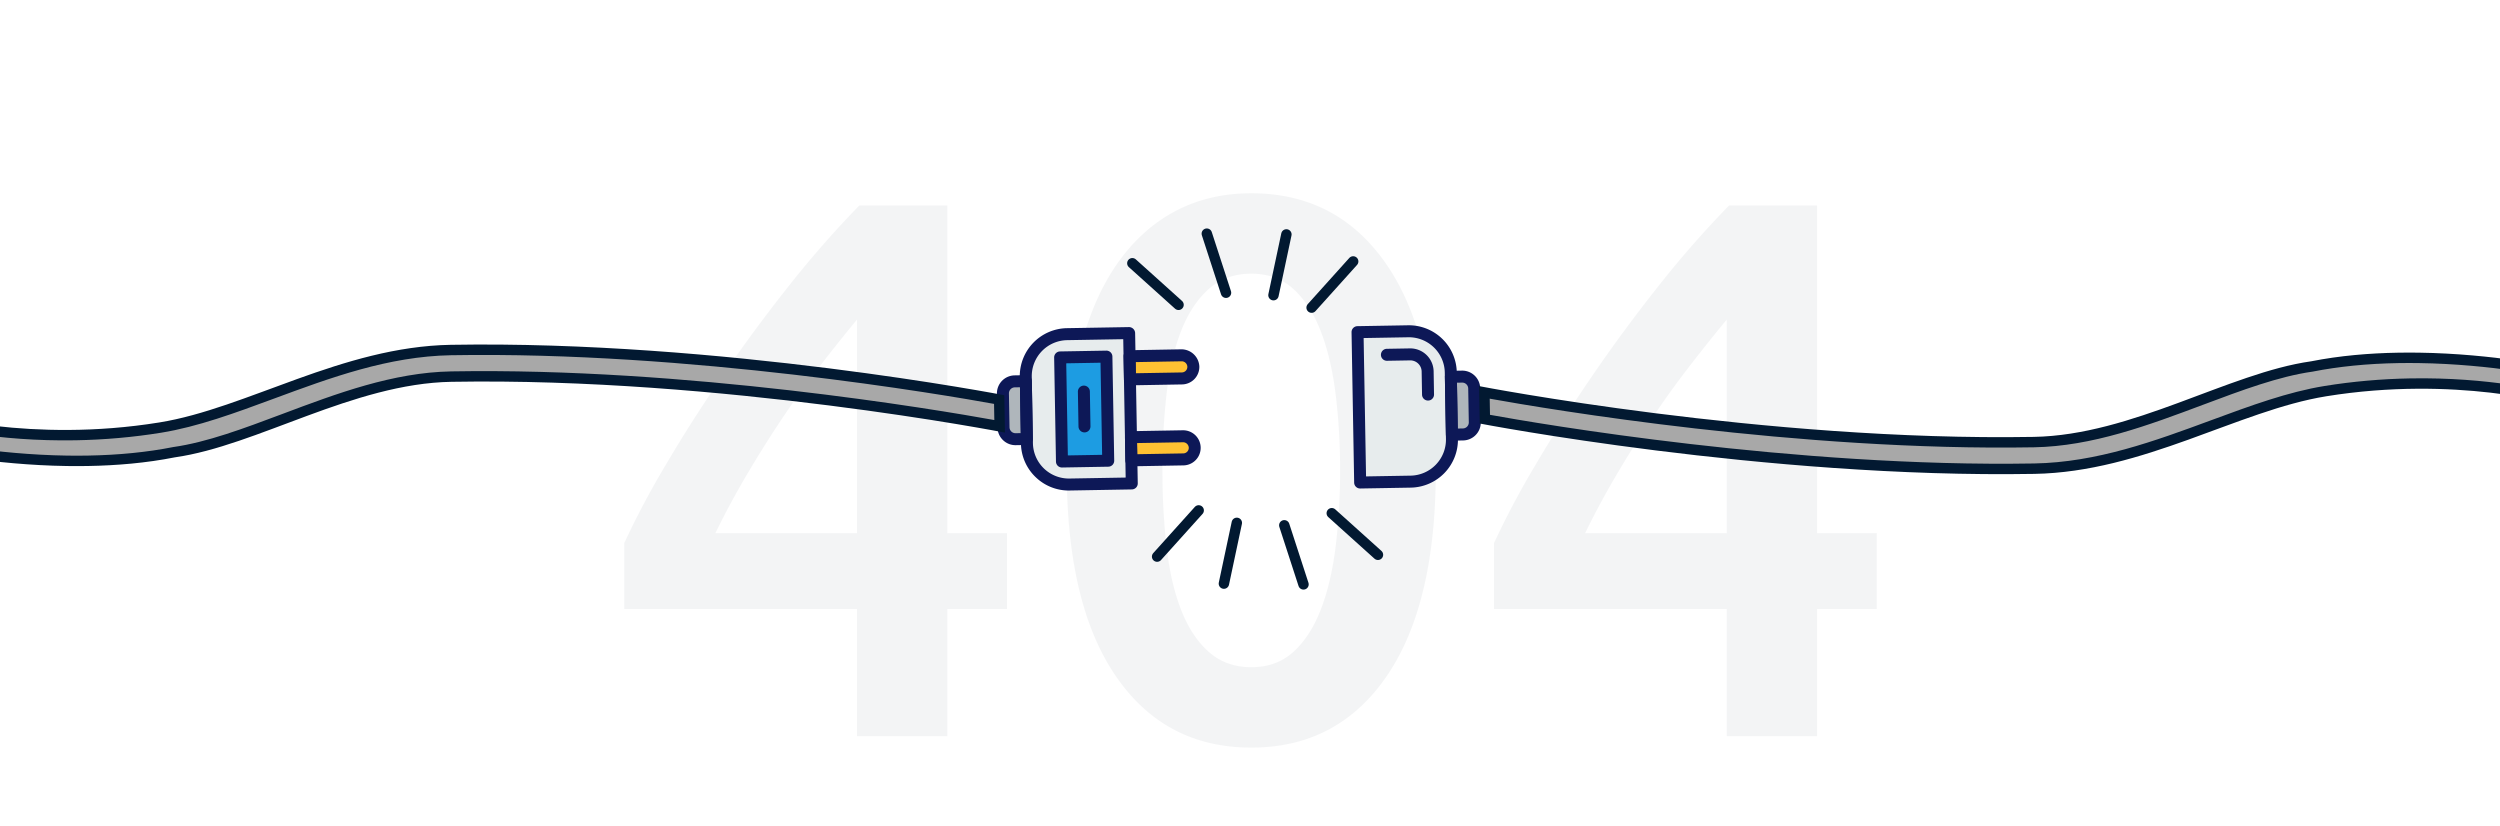 <svg xmlns="http://www.w3.org/2000/svg" xmlns:xlink="http://www.w3.org/1999/xlink" width="1440" height="476" viewBox="0 0 1440 476">
  <defs>
    <clipPath id="clip-path">
      <rect id="Rectangle_3197" data-name="Rectangle 3197" width="1440" height="476" fill="#fff" stroke="#707070" stroke-width="1"/>
    </clipPath>
    <filter id="Path_26303" x="352.053" y="101.331" width="736.476" height="336.784" filterUnits="userSpaceOnUse">
      <feOffset dy="10" input="SourceAlpha"/>
      <feGaussianBlur stdDeviation="2.5" result="blur"/>
      <feFlood flood-opacity="0.161"/>
      <feComposite operator="in" in2="blur"/>
      <feComposite in="SourceGraphic"/>
    </filter>
  </defs>
  <g id="Mask_Group_14181" data-name="Mask Group 14181" clip-path="url(#clip-path)">
    <g id="Group_11813" data-name="Group 11813" transform="translate(0 -69)">
      <g transform="matrix(1, 0, 0, 1, 0, 69)" filter="url(#Path_26303)">
        <path id="Path_26303-2" data-name="Path 26303" d="M148.617-239.9q-10.584,12.789-21.83,27.342t-21.829,30.429q-10.584,15.876-20.286,32.413t-17.64,32.855h81.585Zm52.038-65.709v188.748h34.4v43.659h-34.4V0H148.617V-73.206H14.553v-37.926a490.178,490.178,0,0,1,23.594-44.541Q52.92-180.81,71-207.27t38.367-52.038a592.685,592.685,0,0,1,40.572-46.3ZM482.013-153.027q0,77.175-28.224,118.409T375.732,6.615q-49.833,0-78.057-41.233T269.451-153.027q0-38.367,7.276-68.134T297.9-271.215q13.892-20.286,33.516-30.87t44.32-10.584q49.833,0,78.057,41.234T482.013-153.027Zm-55.125,0a352.42,352.42,0,0,0-2.646-44.541q-2.646-20.727-8.6-35.941t-15.656-24.035q-9.7-8.82-24.255-8.82t-24.475,8.82q-9.922,8.82-15.876,24.035T327-197.568a384.059,384.059,0,0,0-2.426,44.541A384.059,384.059,0,0,0,327-108.486q2.425,20.727,8.379,35.941T351.257-48.51q9.923,8.82,24.475,8.82t24.255-8.82q9.7-8.82,15.656-24.035t8.6-35.941A352.42,352.42,0,0,0,426.888-153.027ZM649.593-239.9q-10.584,12.789-21.83,27.342t-21.829,30.429q-10.584,15.876-20.286,32.413t-17.64,32.855h81.585Zm52.038-65.709v188.748h34.4v43.659h-34.4V0H649.593V-73.206H515.529v-37.926a490.18,490.18,0,0,1,23.594-44.541q14.773-25.137,32.854-51.6t38.367-52.038a592.684,592.684,0,0,1,40.572-46.3Z" transform="translate(345 414)" fill="#021931" opacity="0.05"/>
      </g>
      <g id="Group_10213" data-name="Group 10213" transform="translate(505.446 96.582) rotate(7)">
        <g id="Group_10211" data-name="Group 10211" transform="translate(243.26 111.312) rotate(-8)">
          <path id="Path_24265" data-name="Path 24265" d="M23.558,34.021,0,10.463,8.441,2.022a6.9,6.9,0,0,1,9.763,0L32,15.818a6.9,6.9,0,0,1,0,9.763Z" transform="translate(103.379 43.711) rotate(45)" fill="#afb6bb"/>
          <path id="Path_24266" data-name="Path 24266" d="M61.25,88.93,0,27.683,20.607,7.076a24.159,24.159,0,0,1,34.167,0l27.08,27.08a24.159,24.159,0,0,1,0,34.167Z" transform="translate(67.766 4.885) rotate(45)" fill="#e7eced"/>
          <path id="Path_24270" data-name="Path 24270" d="M27.01,37.02h0a3.444,3.444,0,0,1-2.441-1.011L1.011,12.451a3.451,3.451,0,0,1,0-4.881l4.543-4.54a10.364,10.364,0,0,1,14.644,0l13.8,13.8a10.364,10.364,0,0,1,0,14.644l-4.54,4.54A3.467,3.467,0,0,1,27.01,37.02ZM8.337,10.006,27.01,28.683l2.1-2.1a3.455,3.455,0,0,0,0-4.881L15.317,7.907a3.461,3.461,0,0,0-4.882,0Z" transform="translate(106.13 41.591) rotate(45)" fill="#0d1857"/>
          <path id="Path_24271" data-name="Path 24271" d="M64.7,95.839a3.442,3.442,0,0,1-2.441-1.011L1.011,33.577a3.451,3.451,0,0,1,0-4.881L21.618,8.089a27.608,27.608,0,0,1,39.049,0l27.08,27.08a27.65,27.65,0,0,1,0,39.052L67.14,94.827A3.442,3.442,0,0,1,64.7,95.839ZM8.334,31.136,64.7,87.5,82.865,69.339a20.736,20.736,0,0,0,0-29.286l-27.08-27.08a20.707,20.707,0,0,0-29.286,0Z" transform="translate(67.768 0) rotate(45)" fill="#0d1857"/>
          <path id="Path_24272" data-name="Path 24272" d="M36.429,19.252a3.442,3.442,0,0,1-2.441-1.011L24.564,8.812a6.546,6.546,0,0,0-9.245,0L5.894,18.24a3.452,3.452,0,0,1-4.882-4.881l9.425-9.428a13.456,13.456,0,0,1,19.009,0l9.425,9.428a3.452,3.452,0,0,1-2.441,5.893Z" transform="translate(73.581 24.177) rotate(45)" fill="#0d1857"/>
          <g id="Path_24280" data-name="Path 24280" transform="translate(117.647 46.738)" fill="#a8a8a8">
            <path d="M 318.905 63.146 C 283.617 63.146 244.932 61.333 203.924 57.757 C 171.101 54.894 136.727 50.903 101.757 45.893 C 70.636 41.434 44.795 36.978 28.598 34.024 C 15.914 31.711 7.005 29.935 3 29.119 L 3 13.696 C 7.467 14.604 15.911 16.282 27.472 18.404 C 43.719 21.388 69.637 25.889 100.851 30.393 C 135.937 35.455 170.429 39.489 203.369 42.382 C 244.562 45.999 283.434 47.834 318.905 47.834 C 326.892 47.834 335.03 47.178 343.782 45.829 C 351.516 44.637 359.532 42.931 368.288 40.613 C 384.432 36.338 400.322 30.694 415.69 25.235 C 438.401 17.168 459.853 9.548 479.775 7.078 L 479.857 7.068 L 479.937 7.053 C 494.882 4.364 511.555 3 529.492 3 C 533.44 3 537.507 3.067 541.581 3.198 C 551.413 3.514 561.641 4.222 571.981 5.302 C 580.261 6.167 588.63 7.271 596.857 8.582 C 610.874 10.818 619.728 12.911 619.816 12.932 L 620.158 13.013 L 620.51 13.013 C 623.149 13.013 625.296 14.89 625.296 17.197 L 625.296 24.38 C 625.296 26.571 623.36 28.373 620.906 28.55 C 618.86 27.944 610.685 25.631 597.692 23.297 C 589.025 21.74 580.005 20.5 570.882 19.611 C 559.482 18.499 547.885 17.936 536.415 17.936 C 519.892 17.936 503.394 19.105 487.381 21.411 C 466.437 24.427 444.996 31.917 422.297 39.847 C 406.096 45.507 389.344 51.359 372.095 55.772 C 362.814 58.147 354.245 59.893 345.9 61.11 C 336.514 62.48 327.684 63.146 318.905 63.146 Z" stroke="none"/>
            <path d="M 529.492 6 C 511.732 6 495.238 7.348 480.144 10.055 C 460.548 12.485 439.246 20.051 416.694 28.062 C 385.177 39.257 352.587 50.834 318.905 50.834 C 183.292 50.834 39.494 23.993 6 17.352 L 6 26.66 C 34.039 32.254 180.828 60.146 318.905 60.146 C 355.096 60.146 388.756 48.387 421.307 37.015 C 444.148 29.036 465.721 21.499 486.954 18.441 C 503.108 16.115 519.749 14.936 536.415 14.936 C 582.1 14.936 614.574 23.595 621.121 25.486 C 621.822 25.302 622.296 24.82 622.296 24.38 L 622.296 17.197 C 622.296 16.638 621.532 16.013 620.51 16.013 L 619.806 16.013 L 619.122 15.85 C 618.774 15.767 583.8 7.559 541.485 6.196 C 537.543 6.069 533.541 6 529.492 6 L 529.492 6 M 529.492 -7.62939453125e-06 C 533.606 -3.814697265625e-05 537.673 0.07 541.678 0.199 C 585.16 1.599 620.51 10.013 620.51 10.013 C 624.81 10.013 628.296 13.229 628.296 17.197 L 628.296 24.38 C 628.296 28.348 624.81 31.564 620.51 31.564 C 620.51 31.564 562.661 13.602 487.809 24.38 C 437.147 31.675 381.732 66.146 318.905 66.146 C 163.778 66.146 0 31.564 0 31.564 L 0 10.013 C 0 10.013 163.778 44.834 318.905 44.834 C 375.682 44.834 431.762 10.008 479.406 4.101 C 495.973 1.119 513.088 0 529.492 -7.62939453125e-06 Z" stroke="none" fill="#021931"/>
          </g>
        </g>
        <g id="Group_10212" data-name="Group 10212" transform="translate(66.933 130.985) rotate(-8)">
          <g id="Group_10210" data-name="Group 10210" transform="translate(107.767 22.11) rotate(45)">
            <path id="Path_24263" data-name="Path 24263" d="M9.421,36.251,0,26.829,24.877,1.952a6.659,6.659,0,0,1,9.421,0h0a6.659,6.659,0,0,1,0,9.421Z" transform="translate(0 0)" fill="#ffc132"/>
            <path id="Path_24264" data-name="Path 24264" d="M9.421,35.784,0,26.363,24.411,1.952a6.659,6.659,0,0,1,9.421,0h0a6.659,6.659,0,0,1,0,9.421Z" transform="translate(33.446 32.976)" fill="#ffc132"/>
          </g>
          <path id="Path_24267" data-name="Path 24267" d="M10.463,0,34.021,23.559,25.581,32a6.9,6.9,0,0,1-9.763,0L2.022,18.2a6.9,6.9,0,0,1,0-9.763Z" transform="translate(32.144 47.006) rotate(45)" fill="#afb6bb"/>
          <path id="Path_24268" data-name="Path 24268" d="M32.4,0,93.643,61.247,68.324,86.566a24.159,24.159,0,0,1-34.167,0L7.076,59.487a24.159,24.159,0,0,1,0-34.167Z" transform="translate(71.088 4.845) rotate(45)" fill="#e7eced"/>
          <rect id="Rectangle_2391" data-name="Rectangle 2391" width="59.966" height="26.652" transform="translate(54.027 101.044) rotate(-90)" fill="#1d9ce2"/>
          <path id="Path_24274" data-name="Path 24274" d="M24.147,37.019a10.321,10.321,0,0,1-7.322-3.028L3.029,20.2a10.364,10.364,0,0,1,0-14.644l4.54-4.54A3.45,3.45,0,0,1,10.01,0h0A3.444,3.444,0,0,1,12.45,1.011L36.009,24.57a3.451,3.451,0,0,1,0,4.881l-4.543,4.54A10.305,10.305,0,0,1,24.147,37.019ZM10.017,8.33l-2.1,2.1a3.455,3.455,0,0,0,0,4.881l13.8,13.8a3.461,3.461,0,0,0,4.881,0l2.1-2.1Z" transform="translate(29.387 44.884) rotate(45)" fill="#0d1857"/>
          <path id="Path_24275" data-name="Path 24275" d="M54.679,100.511a27.43,27.43,0,0,1-19.526-8.089L8.073,65.342a27.65,27.65,0,0,1,0-39.052L33.392.971a3.553,3.553,0,0,1,4.881,0L99.521,62.218a3.448,3.448,0,0,1,0,4.881L74.206,92.419A27.418,27.418,0,0,1,54.679,100.511ZM35.833,8.3,12.955,31.175a20.736,20.736,0,0,0,0,29.286l27.08,27.08a20.707,20.707,0,0,0,29.286,0L92.2,64.662Z" transform="translate(71.072 0) rotate(45)" fill="#0d1857"/>
          <path id="Path_24276" data-name="Path 24276" d="M12.873,39.382a3.442,3.442,0,0,1-2.441-1.011L1.011,28.949a3.451,3.451,0,0,1,0-4.881l21.2-21.2a10.356,10.356,0,0,1,14.306,0,10.114,10.114,0,0,1,0,14.3l-21.2,21.2A3.473,3.473,0,0,1,12.873,39.382ZM8.33,26.505l4.54,4.54,18.76-18.76a3.209,3.209,0,0,0,0-4.536,3.279,3.279,0,0,0-4.54,0Z" transform="translate(110.298 19.896) rotate(45)" fill="#0d1857"/>
          <path id="Path_24277" data-name="Path 24277" d="M12.873,39.475a3.442,3.442,0,0,1-2.441-1.011L1.011,29.043a3.451,3.451,0,0,1,0-4.881l21.2-21.2A10.116,10.116,0,0,1,36.518,17.267l-21.2,21.2A3.44,3.44,0,0,1,12.873,39.475ZM8.334,26.6l4.54,4.54,18.76-18.76a3.217,3.217,0,0,0,0-4.54,3.282,3.282,0,0,0-4.54,0Z" transform="translate(110.366 66.468) rotate(45)" fill="#0d1857"/>
          <path id="Path_24278" data-name="Path 24278" d="M45.858,68.153a3.442,3.442,0,0,1-2.441-1.011l-42.4-42.4a3.448,3.448,0,0,1,0-4.882L19.858,1.013a3.448,3.448,0,0,1,4.881,0l42.4,42.4a3.448,3.448,0,0,1,0,4.881L48.295,67.141A3.438,3.438,0,0,1,45.858,68.153ZM8.335,22.3,45.854,59.819,59.819,45.854,22.3,8.335Z" transform="translate(67.342 22.869) rotate(45)" fill="#0d1857"/>
          <path id="Path_24279" data-name="Path 24279" d="M17.587,21.043a3.442,3.442,0,0,1-2.441-1.011L1.013,5.894A3.452,3.452,0,1,1,5.894,1.013L20.028,15.15a3.452,3.452,0,0,1-2.441,5.893Z" transform="translate(67.345 56.183) rotate(45)" fill="#0d1857"/>
        </g>
        <g id="Path_24281" data-name="Path 24281" transform="translate(101.268 220.918) rotate(172)" fill="#a8a8a8">
          <path d="M 318.245 63.146 C 283.03 63.146 244.426 61.333 203.503 57.757 C 170.749 54.894 136.446 50.903 101.548 45.893 C 70.492 41.434 44.705 36.978 28.541 34.024 C 15.888 31.712 6.998 29.936 3 29.12 L 3 13.697 C 7.461 14.606 15.883 16.283 27.413 18.404 C 43.626 21.387 69.491 25.889 100.641 30.392 C 135.654 35.455 170.075 39.488 202.947 42.381 C 244.055 45.999 282.847 47.834 318.245 47.834 C 326.216 47.834 334.337 47.178 343.072 45.829 C 350.79 44.637 358.79 42.93 367.528 40.612 C 383.64 36.338 399.497 30.693 414.833 25.235 C 437.497 17.167 458.904 9.548 478.783 7.078 L 478.865 7.067 L 478.946 7.053 C 493.859 4.364 510.496 3 528.395 3 C 532.335 3 536.394 3.067 540.459 3.198 C 550.285 3.515 560.507 4.224 570.842 5.307 C 579.113 6.173 587.472 7.279 595.689 8.594 C 609.659 10.828 618.442 12.91 618.53 12.931 L 618.873 13.013 L 619.226 13.013 C 621.855 13.013 623.995 14.89 623.995 17.197 L 623.995 24.38 C 623.995 26.57 622.067 28.372 619.621 28.549 C 617.576 27.943 609.419 25.631 596.456 23.297 C 587.807 21.74 578.805 20.5 569.701 19.611 C 558.324 18.499 546.751 17.936 535.305 17.936 C 518.815 17.936 502.351 19.105 486.37 21.411 C 465.468 24.427 444.071 31.918 421.418 39.848 C 405.252 45.507 388.534 51.36 371.321 55.772 C 362.06 58.147 353.51 59.893 345.182 61.11 C 335.816 62.48 327.005 63.146 318.245 63.146 Z" stroke="none"/>
          <path d="M 528.395 6 L 528.395 6 C 510.673 6 494.215 7.348 479.153 10.055 C 459.6 12.484 438.343 20.05 415.839 28.061 C 384.385 39.257 351.861 50.834 318.245 50.834 C 182.938 50.834 39.464 24.003 6 17.355 L 6 26.662 C 33.994 32.258 180.465 60.146 318.245 60.146 C 354.357 60.146 387.945 48.388 420.427 37.016 C 443.221 29.037 464.751 21.499 485.942 18.442 C 502.064 16.115 518.672 14.936 535.305 14.936 C 580.883 14.936 613.285 23.59 619.834 25.485 C 620.527 25.3 620.995 24.82 620.995 24.38 L 620.995 17.197 C 620.995 16.638 620.238 16.013 619.226 16.013 L 618.52 16.013 L 617.834 15.849 C 617.487 15.767 582.658 7.561 540.363 6.196 C 536.429 6.069 532.435 6 528.395 6 M 528.395 0 C 532.501 -3.0517578125e-05 536.559 0.07 540.556 0.199 C 583.948 1.599 619.226 10.013 619.226 10.013 C 623.517 10.013 626.995 13.229 626.995 17.197 L 626.995 24.38 C 626.995 28.347 623.517 31.564 619.226 31.564 C 619.226 31.564 561.496 13.602 486.799 24.38 C 436.242 31.675 380.941 66.146 318.245 66.146 C 163.439 66.146 0 31.564 0 31.564 L 0 10.013 C 0 10.013 163.439 44.834 318.245 44.834 C 374.904 44.834 430.868 10.008 478.413 4.1 C 494.946 1.119 512.025 0 528.395 0 Z" stroke="none" fill="#021931"/>
        </g>
        <line id="Line_3270" data-name="Line 3270" x2="25.302" y2="25.302" transform="matrix(0.985, -0.174, 0.174, 0.985, 160.807, 105.237)" fill="none" stroke="#021931" stroke-linecap="round" stroke-width="6"/>
        <line id="Line_3271" data-name="Line 3271" x2="25.302" y2="25.302" transform="translate(201.301 83.091) rotate(20)" fill="none" stroke="#021931" stroke-linecap="round" stroke-width="6"/>
        <line id="Line_3272" data-name="Line 3272" x2="25.302" y2="25.302" transform="translate(246.856 77.94) rotate(50)" fill="none" stroke="#021931" stroke-linecap="round" stroke-width="6"/>
        <line id="Line_3273" data-name="Line 3273" x2="25.302" y2="25.302" transform="matrix(0.174, 0.985, -0.985, 0.174, 286.933, 88.699)" fill="none" stroke="#021931" stroke-linecap="round" stroke-width="6"/>
        <line id="Line_3274" data-name="Line 3274" x2="25.302" y2="25.302" transform="matrix(-0.985, 0.174, -0.174, -0.985, 321.69, 254.67)" fill="none" stroke="#021931" stroke-linecap="round" stroke-width="6"/>
        <line id="Line_3275" data-name="Line 3275" x2="25.302" y2="25.302" transform="translate(281.196 276.817) rotate(-160)" fill="none" stroke="#021931" stroke-linecap="round" stroke-width="6"/>
        <line id="Line_3276" data-name="Line 3276" x2="25.302" y2="25.302" transform="translate(235.641 281.967) rotate(-130)" fill="none" stroke="#021931" stroke-linecap="round" stroke-width="6"/>
        <line id="Line_3277" data-name="Line 3277" x2="25.302" y2="25.302" transform="matrix(-0.174, -0.985, 0.985, -0.174, 195.564, 271.209)" fill="none" stroke="#021931" stroke-linecap="round" stroke-width="6"/>
      </g>
    </g>
  </g>
</svg>
